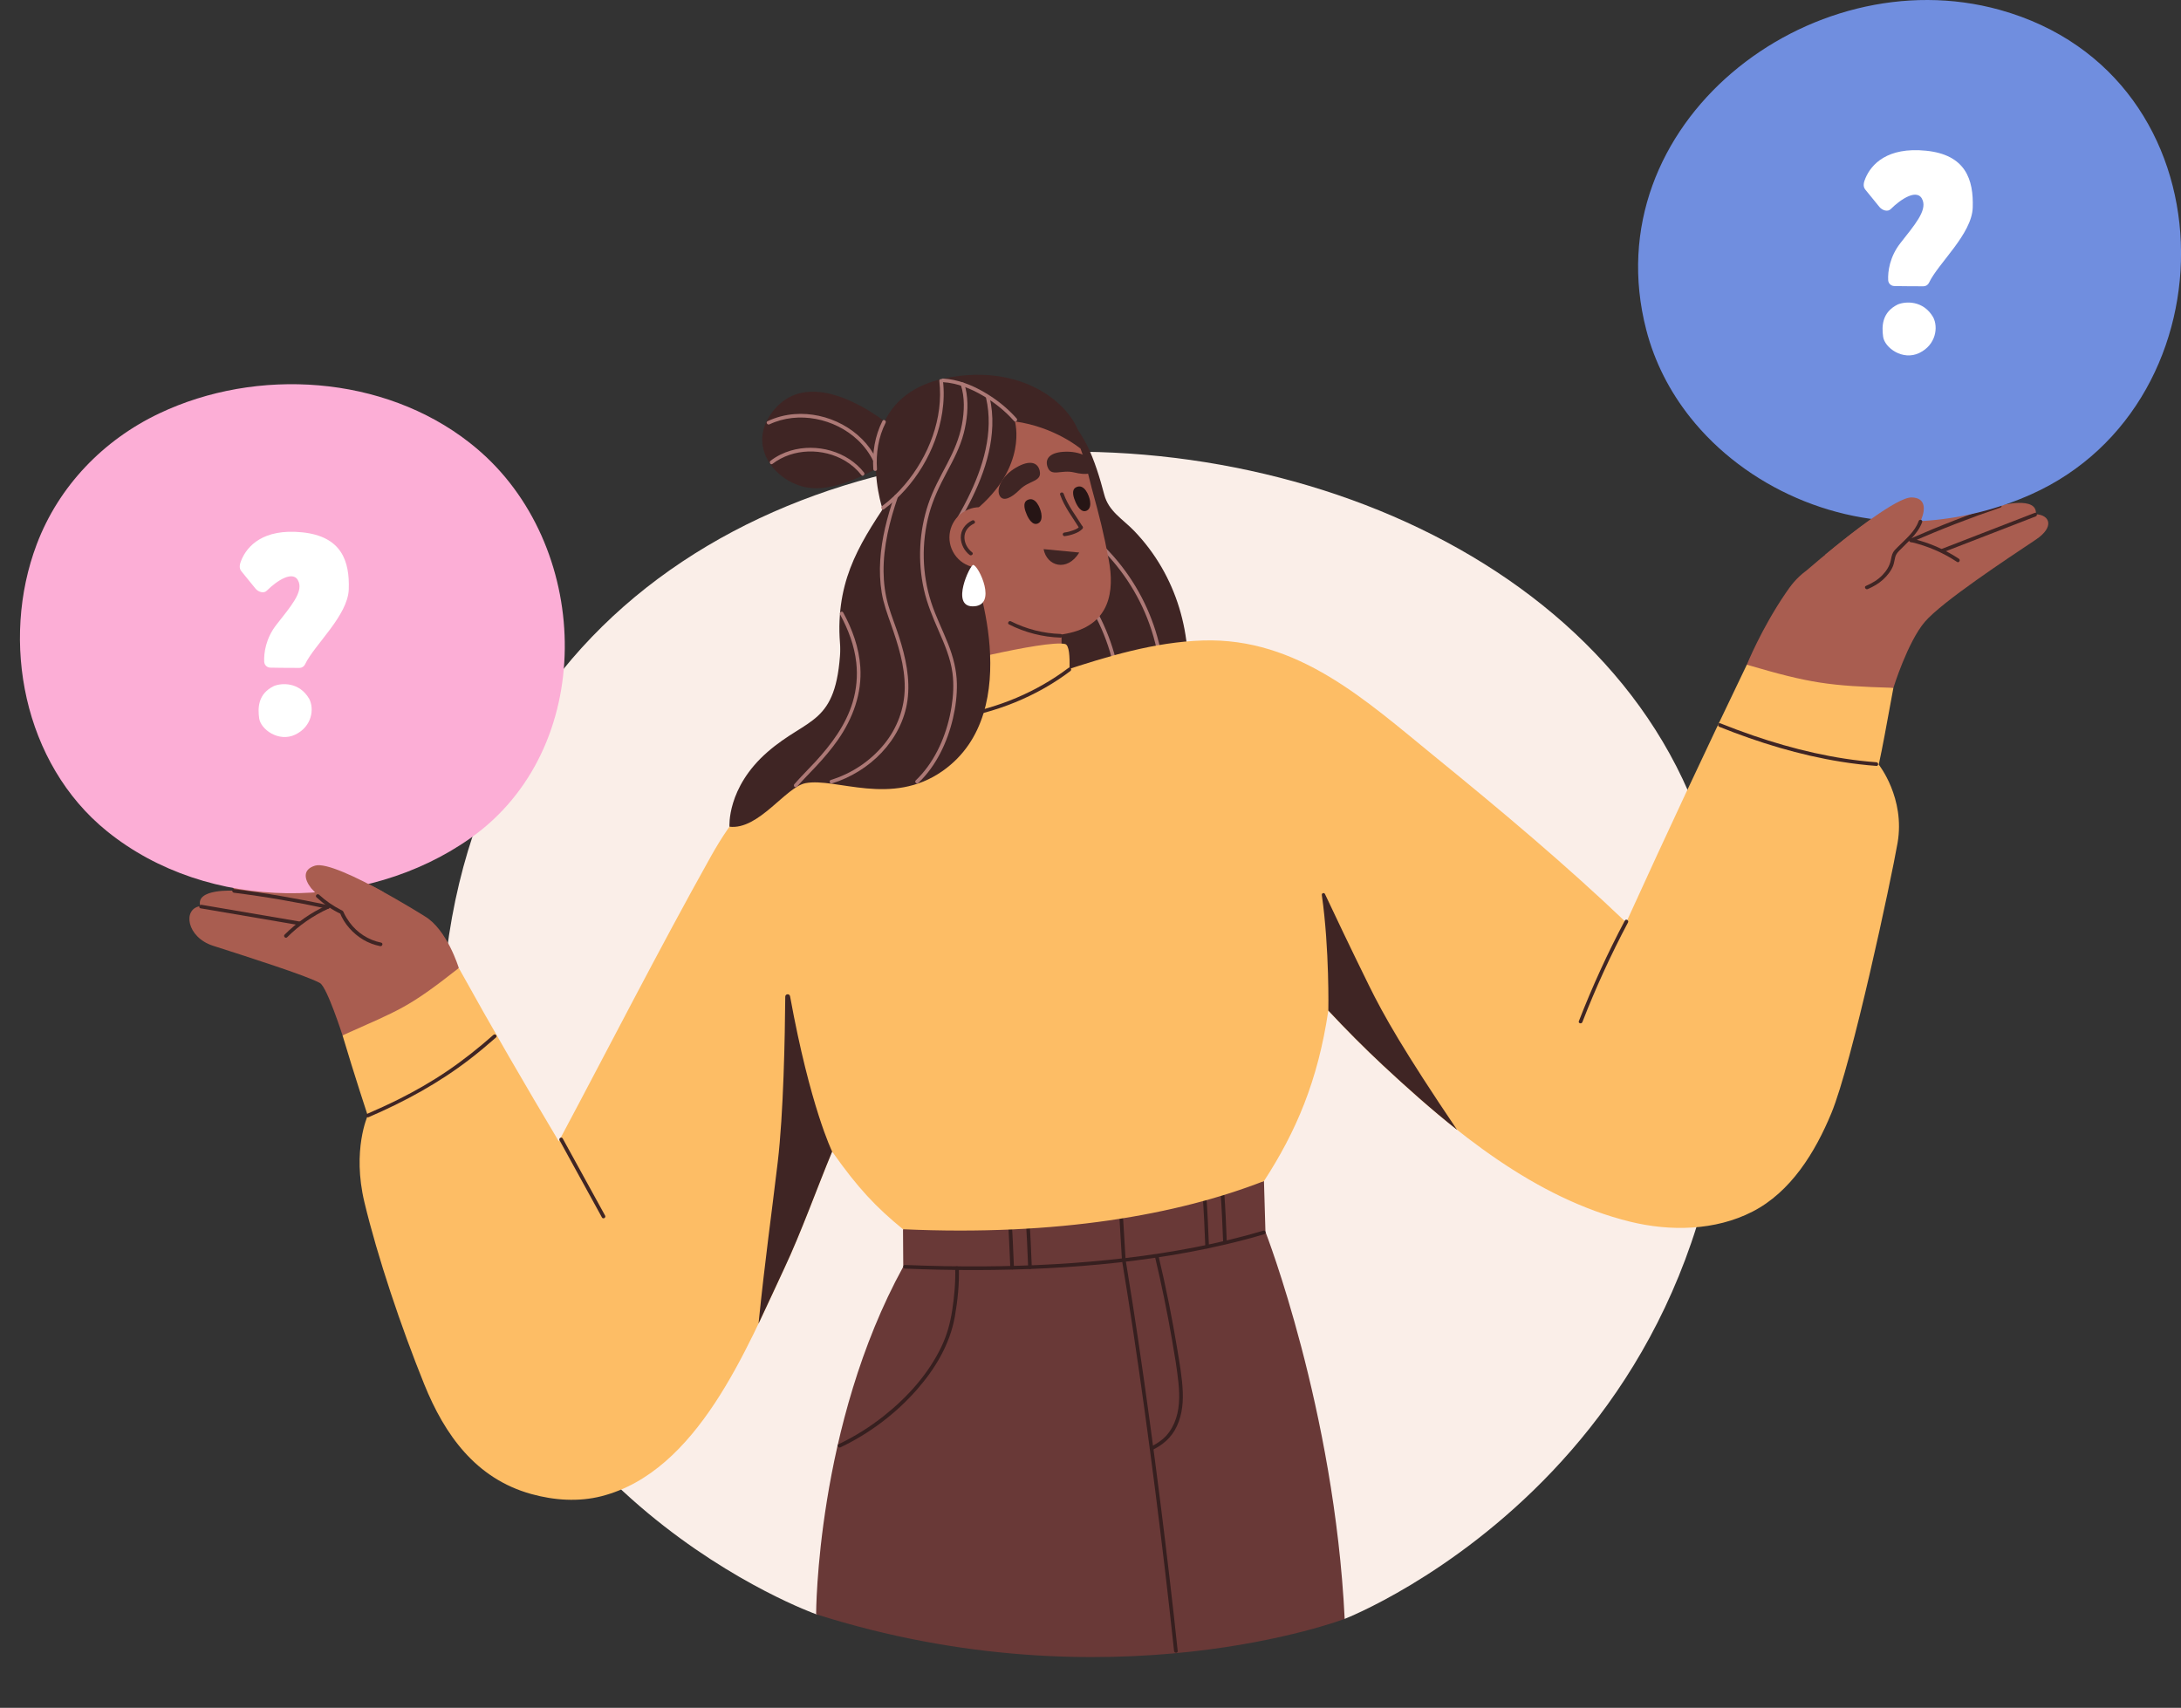 <?xml version="1.0" encoding="UTF-8"?>
<!DOCTYPE svg PUBLIC '-//W3C//DTD SVG 1.0//EN'
          'http://www.w3.org/TR/2001/REC-SVG-20010904/DTD/svg10.dtd'>
<svg height="1618.1" preserveAspectRatio="xMidYMid meet" version="1.0" viewBox="-18.9 0.0 2066.2 1618.1" width="2066.2" xmlns="http://www.w3.org/2000/svg" xmlns:xlink="http://www.w3.org/1999/xlink" zoomAndPan="magnify"
><rect x="-18.9" y="0.0" width="2066.2" height="1618.1" fill="#333333" stroke="none"/><defs
  ><clipPath id="a"
    ><path d="M 1532 0 L 2047.34 0 L 2047.34 495 L 1532 495 Z M 1532 0"
    /></clipPath
  ></defs
  ><g
  ><g
    ><path d="M 1255 1533.809 C 1255 1533.809 1659.922 1377.289 1614.68 883.758 C 1558.371 269.461 299.367 217.629 405.184 1090.789 C 445.035 1419.621 754.273 1529.41 754.273 1529.41 L 1255 1533.809" fill="#faeee8"
    /></g
    ><g
    ><path d="M 1909.789 487.199 C 1911.719 469.359 1875.359 479.16 1875.359 479.16 C 1875.359 479.16 1879.34 467.211 1860.25 469.66 C 1850.539 470.91 1824.469 481.852 1801.199 492.301 C 1805.609 481.621 1804.879 471.551 1792.129 471.301 C 1772.48 470.922 1692.852 540.23 1692.852 540.23 C 1692.852 540.23 1692.891 540.219 1692.898 540.219 C 1682.57 547.73 1677.309 555.309 1672.609 562.191 C 1649.73 595.703 1635.98 629.77 1635.98 629.77 C 1669.66 668.488 1774.84 651.691 1774.84 651.691 C 1774.84 651.691 1788.289 608.23 1804.641 589.141 C 1820.988 570.051 1882.82 529.27 1909.871 511.199 C 1927.609 499.34 1923.191 487.828 1909.789 487.199" fill="#a95d50"
    /></g
    ><g
    ><path d="M 1792.262 513.52 C 1819.73 501.43 1847.738 490.57 1876.172 480.941 C 1878.27 480.23 1877.359 476.891 1875.25 477.602 C 1846.531 487.32 1818.262 498.32 1790.512 510.531 C 1788.48 511.422 1790.238 514.41 1792.262 513.52" fill="#3f2524"
    /></g
    ><g clip-path="url(#a)"
    ><path d="M 1582.172 395.18 C 1634.969 461.871 1723.43 500.34 1808.891 493.16 C 1842.191 490.359 1874.988 481.961 1905.488 468.309 C 2099.809 381.328 2098.789 71.461 1875.711 9.371 C 1695.469 -40.789 1490.398 117.691 1540.691 312.461 C 1548.621 343.18 1563.059 371.031 1582.172 395.18" fill="#708edf"
    /></g
    ><g
    ><path d="M 1769.238 536.059 C 1773.141 528.82 1790.121 511.18 1801.199 492.301 C 1805.609 481.621 1804.879 471.551 1792.129 471.301 C 1778.281 471.031 1734.629 505.391 1710.07 525.691 C 1728.93 532.75 1749.09 538.559 1769.238 536.059" fill="#a95d50"
    /></g
    ><g
    ><path d="M 1821.871 523.281 C 1851.129 511.941 1880.398 500.602 1909.66 489.262 C 1911.719 488.461 1910.82 485.109 1908.738 485.922 C 1879.48 497.262 1850.211 508.602 1820.949 519.941 C 1818.891 520.738 1819.781 524.09 1821.871 523.281" fill="#3f2524"
    /></g
    ><g
    ><path d="M 1750.551 558.121 C 1755.762 555.852 1760.738 553.039 1764.969 549.191 C 1768.828 545.672 1772.699 540.961 1774.57 536.031 C 1775.57 533.41 1775.828 530.578 1776.551 527.871 C 1777.211 525.41 1778.449 523.77 1780.18 521.961 C 1783.941 518.031 1787.988 514.398 1791.68 510.398 C 1795.969 505.75 1800.012 500.641 1802.102 494.59 C 1802.828 492.48 1799.48 491.57 1798.762 493.672 C 1795.199 503.969 1785.789 511.281 1778.41 518.809 C 1777.039 520.199 1775.539 521.641 1774.578 523.359 C 1773.301 525.648 1772.879 528.32 1772.359 530.852 C 1771.238 536.301 1768.23 540.898 1764.41 544.898 C 1760.031 549.48 1754.559 552.621 1748.801 555.129 C 1746.762 556.02 1748.52 559.012 1750.551 558.121" fill="#3f2524"
    /></g
    ><g
    ><path d="M 1791.852 513.691 C 1807.281 517.32 1821.898 523.641 1835.121 532.379 C 1836.98 533.621 1838.719 530.621 1836.871 529.391 C 1823.422 520.5 1808.461 514.051 1792.77 510.359 C 1790.602 509.84 1789.68 513.18 1791.852 513.691" fill="#3f2524"
    /></g
    ><g
    ><path d="M 843.191 395 C 834.91 408.711 837.133 443.852 833.156 458.57 C 802.676 504.699 777.168 537.578 776.301 593.184 C 775.855 621.746 785.32 651.48 766.148 675.777 C 749.422 696.973 727.977 712.398 715.535 737.012 C 704.828 758.203 738.559 772.918 749.203 751.852 C 754.781 740.812 763.012 731.824 771.672 723.156 C 776.133 728.5 783.309 731.406 791.719 728.07 C 820.922 716.492 852.438 699.965 873.184 675.688 C 892.191 653.445 894.957 623.711 888.5 596.086 C 880.898 563.559 860.914 535.109 856.434 501.762 C 854.207 485.172 855.191 468.859 858.91 453.16 C 860.41 451.012 861.898 448.859 863.469 446.738 C 867.547 441.27 868.039 435.469 866.359 430.43 C 869.324 423.391 872.824 416.512 876.855 409.84 C 889.086 389.602 855.27 375.012 843.191 395" fill="#3f2524"
    /></g
    ><g
    ><path d="M 1055.691 503.121 C 1044.73 491.711 1031.371 484.578 1027.199 468.539 C 1023.43 454.02 1017.82 435.379 1010.801 421.672 C 997.898 396.441 979.277 378.551 953.254 368.379 C 943.602 364.602 937.457 374.922 934.176 382.102 C 931.742 384.988 930.367 388.961 930.797 394.039 C 933.996 432.148 934.164 470.09 932.172 508.27 C 930.492 540.398 929.191 573.664 941.629 604.027 C 951.523 628.176 968.934 649.676 993.586 659.664 C 1018.898 669.926 1044.809 664.895 1069.398 656.043 C 1072.309 674.852 1101.949 681.27 1104.82 659.965 C 1112.52 602.891 1096 545.121 1055.691 503.121" fill="#3f2524"
    /></g
    ><g
    ><path d="M 1019.82 515.5 C 1042.219 536.199 1059.531 562.238 1069.898 590.922 C 1072.82 599.016 1075.191 607.301 1077 615.715 C 1077.469 617.891 1080.809 616.969 1080.34 614.793 C 1073.809 584.504 1059.91 555.98 1040.23 532.051 C 1034.691 525.309 1028.68 518.969 1022.27 513.051 C 1020.641 511.539 1018.18 513.98 1019.82 515.5" fill="#ad7976"
    /></g
    ><g
    ><path d="M 986.77 539.379 C 1008.012 561.289 1023.82 588.277 1032.602 617.5 C 1035.07 625.73 1036.969 634.117 1038.32 642.602 C 1038.672 644.797 1042.012 643.867 1041.66 641.684 C 1036.809 611.133 1024.512 581.812 1006.141 556.922 C 1000.949 549.891 995.301 543.211 989.219 536.93 C 987.664 535.328 985.215 537.781 986.77 539.379" fill="#ad7976"
    /></g
    ><g
    ><path d="M 1178.539 1119.02 L 1179.941 1167.129 C 1179.941 1167.129 1245.289 1335 1255 1533.809 C 1255 1533.809 1033.52 1618.09 754.273 1529.41 C 754.273 1529.41 754.273 1350.391 836.816 1200.121 L 836.574 1164.648 L 1178.539 1119.02" fill="#693937"
    /></g
    ><g
    ><path d="M 935.672 1151.801 C 936.887 1168.191 937.574 1184.621 938.223 1201.039 C 938.309 1203.262 941.773 1203.27 941.684 1201.039 C 941.035 1184.621 940.352 1168.191 939.133 1151.801 C 938.969 1149.59 935.508 1149.57 935.672 1151.801" fill="#361f1f"
    /></g
    ><g
    ><path d="M 952.633 1152.48 C 953.824 1168.5 954.492 1184.559 955.129 1200.621 C 955.215 1202.84 958.68 1202.852 958.59 1200.621 C 957.957 1184.559 957.285 1168.5 956.094 1152.48 C 955.93 1150.27 952.469 1150.25 952.633 1152.48" fill="#361f1f"
    /></g
    ><g
    ><path d="M 1120.41 1131.941 C 1121.629 1148.328 1122.309 1164.75 1122.961 1181.18 C 1123.051 1183.398 1126.512 1183.41 1126.43 1181.18 C 1125.781 1164.75 1125.09 1148.328 1123.871 1131.941 C 1123.711 1129.73 1120.238 1129.711 1120.41 1131.941" fill="#361f1f"
    /></g
    ><g
    ><path d="M 1137.371 1128.93 C 1138.559 1144.961 1139.23 1161.02 1139.871 1177.078 C 1139.949 1179.301 1143.422 1179.309 1143.328 1177.078 C 1142.699 1161.02 1142.031 1144.961 1140.828 1128.93 C 1140.672 1126.73 1137.211 1126.711 1137.371 1128.93" fill="#361f1f"
    /></g
    ><g
    ><path d="M 838.449 1201.949 C 883.121 1203.801 927.887 1203.891 972.547 1201.609 C 1017.59 1199.32 1062.59 1194.66 1106.949 1186.441 C 1131.18 1181.941 1155.219 1176.352 1178.859 1169.359 C 1180.988 1168.719 1180.078 1165.379 1177.941 1166.02 C 1135.359 1178.609 1091.539 1186.711 1047.48 1191.922 C 1002.738 1197.199 957.676 1199.551 912.641 1199.84 C 887.902 1199.988 863.164 1199.512 838.449 1198.488 C 836.223 1198.398 836.227 1201.859 838.449 1201.949" fill="#361f1f"
    /></g
    ><g
    ><path d="M 777.32 1371.301 C 804.703 1358.23 829.68 1339.461 849.703 1316.648 C 867.078 1296.852 881.062 1273.57 885.695 1247.371 C 888.359 1232.301 889.941 1216.75 889.504 1201.43 C 889.441 1199.211 885.98 1199.199 886.043 1201.43 C 886.422 1214.852 885.188 1228.41 883.145 1241.66 C 881.312 1253.57 878.227 1264.852 873.039 1275.762 C 860.738 1301.648 840.852 1323.699 818.559 1341.422 C 805.305 1351.961 790.852 1361.02 775.57 1368.309 C 773.562 1369.27 775.316 1372.262 777.32 1371.301" fill="#361f1f"
    /></g
    ><g
    ><path d="M 1039.781 1123.141 C 1041.18 1146.711 1042.59 1170.281 1044 1193.852 C 1044.129 1196.07 1047.59 1196.078 1047.461 1193.852 C 1046.051 1170.281 1044.648 1146.711 1043.238 1123.141 C 1043.109 1120.93 1039.641 1120.922 1039.781 1123.141" fill="#361f1f"
    /></g
    ><g
    ><path d="M 1044.059 1194.309 C 1047.84 1216.852 1051.379 1239.441 1054.77 1262.039 C 1058.48 1286.691 1062.012 1311.371 1065.41 1336.07 C 1068.922 1361.48 1072.281 1386.898 1075.531 1412.352 C 1078.699 1437.238 1081.77 1462.148 1084.711 1487.082 C 1087.422 1510.109 1090.031 1533.148 1092.5 1556.199 C 1092.789 1558.871 1093.07 1561.539 1093.352 1564.219 C 1093.578 1566.41 1097.051 1566.43 1096.82 1564.219 C 1094.398 1541.371 1091.852 1518.539 1089.18 1495.719 C 1086.289 1470.949 1083.281 1446.191 1080.148 1421.449 C 1076.922 1395.941 1073.578 1370.441 1070.102 1344.969 C 1066.711 1320.102 1063.191 1295.238 1059.5 1270.41 C 1056.078 1247.359 1052.52 1224.328 1048.719 1201.34 C 1048.281 1198.691 1047.84 1196.039 1047.398 1193.391 C 1047.031 1191.199 1043.691 1192.129 1044.059 1194.309" fill="#361f1f"
    /></g
    ><g
    ><path d="M 1075.309 1190.809 C 1081.512 1216.91 1086.91 1243.211 1091.469 1269.648 C 1093.789 1283.121 1096.148 1296.66 1097.531 1310.262 C 1098.828 1323.09 1098.73 1336.512 1093.461 1348.52 C 1090.922 1354.301 1087.262 1359.621 1082.371 1363.672 C 1078.852 1366.59 1075.211 1368.711 1071.172 1370.828 C 1069.199 1371.871 1070.949 1374.859 1072.922 1373.82 C 1076.379 1372 1079.5 1370.211 1082.609 1367.852 C 1087.16 1364.398 1090.93 1360.27 1093.852 1355.352 C 1100.301 1344.43 1102.078 1331.559 1101.621 1319.07 C 1101.109 1305.121 1098.531 1291.18 1096.27 1277.43 C 1093.988 1263.559 1091.449 1249.73 1088.699 1235.941 C 1085.621 1220.531 1082.281 1205.18 1078.648 1189.891 C 1078.129 1187.719 1074.789 1188.641 1075.309 1190.809" fill="#361f1f"
    /></g
    ><g
    ><path d="M 383.156 867.93 C 383.164 867.93 383.207 867.934 383.207 867.934 C 383.207 867.934 298.363 814.441 279.562 820.164 C 267.711 823.773 269.188 832.836 275.781 841.418 C 251.586 836.023 225.406 830.898 215.977 831.59 C 196.781 832.992 203.07 843.914 203.07 843.914 C 203.07 843.914 165.742 841.586 170.895 858.5 C 170.824 858.512 170.715 858.52 170.648 858.531 C 153.938 861.18 157.801 887.992 182.992 896.086 C 212.367 905.516 273.133 924.824 284.289 931.449 C 291.008 935.434 305.598 980.965 305.598 980.965 C 305.598 980.965 384.617 963.266 415.754 917.16 C 415.754 917.16 404.609 880.258 383.156 867.93" fill="#a95d50"
    /></g
    ><g
    ><path d="M 292.371 857.691 C 262.738 851.266 232.836 846.16 202.75 842.359 C 200.547 842.082 200.566 845.547 202.75 845.824 C 232.527 849.582 262.125 854.672 291.453 861.031 C 293.625 861.504 294.551 858.164 292.371 857.691" fill="#3f2524"
    /></g
    ><g
    ><path d="M 425.879 419.371 C 344.395 355.5 224.441 347.762 131.938 391.711 C 78.977 416.871 36.805 460.531 15.941 515.578 C -18.855 607.395 3.332 723.457 82.355 787.457 C 178.23 865.102 327.281 864.512 426.902 794.051 C 546.223 709.656 542.227 522.121 436.965 428.621 C 433.355 425.41 429.66 422.328 425.879 419.371" fill="#fcaed6"
    /></g
    ><g
    ><path d="M 293.895 859.688 C 311.75 858.352 328.719 853.094 344.551 845.234 C 319.527 831.449 289.785 817.055 279.562 820.164 C 267.711 823.773 269.188 832.836 275.781 841.418 C 281.105 847.211 287.383 853.441 293.895 859.688" fill="#a95d50"
    /></g
    ><g
    ><path d="M 1635.98 629.77 C 1595.379 714.129 1561.352 786.914 1521.68 873.973 C 1463.852 818.797 1402.539 767.418 1340.559 716.945 C 1275 663.555 1210.762 603.965 1120.609 606.82 C 1074.648 608.273 1030.141 621.918 986.781 636.133 C 940.488 651.305 894.234 666.617 847.965 681.863 C 809.512 694.531 769.105 705.477 733.711 725.66 C 698.219 745.898 674.273 776.18 654.594 811.371 C 605.301 899.5 558.02 992.238 510.469 1081.352 C 478.547 1027.879 446.977 973.555 415.754 917.16 C 367.32 955.273 360.363 956.441 305.598 980.965 C 317.09 1019.48 329.484 1056.961 329.484 1056.961 C 329.484 1056.961 314.484 1089.629 326.34 1139.078 C 338.781 1190.988 360.777 1256.488 382.961 1311.422 C 402.332 1359.391 431.801 1400.941 484.496 1415.539 C 506.094 1421.52 529.223 1423.129 550.934 1417.578 C 642.121 1394.262 688.527 1277.422 724.168 1201.59 C 740.125 1167.629 755.051 1125.699 769.445 1091.051 C 793.918 1125.801 811.121 1143.852 836.574 1164.648 C 983.105 1171.281 1096.73 1150.898 1178.539 1119.02 C 1208.77 1072.461 1229.621 1024.23 1239.5 957.441 C 1256.23 975.359 1273.5 992.781 1291.449 1009.512 C 1358.129 1071.629 1434.828 1135.25 1525.461 1157.5 C 1563.449 1166.82 1605.98 1166.109 1641.352 1147.961 C 1677.801 1129.262 1700.82 1091.531 1716.012 1054.809 C 1735.852 1006.852 1772.641 833.93 1778.77 798.715 C 1786.199 756.105 1760.961 724.43 1760.961 724.43 C 1765.199 704.836 1766.738 695.348 1774.84 651.691 C 1714.172 649.867 1696.238 647.5 1635.98 629.77" fill="#fdbd65"
    /></g
    ><g
    ><path d="M 862.473 549.199 L 859.168 680.902 C 859.168 680.902 954.133 688.684 986.781 636.133 L 986.781 564.82 L 862.473 549.199" fill="#a95d50"
    /></g
    ><g
    ><path d="M 815.703 433.578 C 821.207 392.648 853.723 361.922 897.055 357.828 C 908.285 356.77 919.695 357.109 930.812 359.059 C 961.121 364.391 984.535 383.879 998.508 410.941 C 1008.551 430.391 1011.391 447.93 1015.34 462.371 C 1023.051 490.57 1026.578 504.488 1031.512 530.539 C 1037.141 560.371 1032.359 590.836 994.781 599.613 C 956.516 608.551 917.387 594.953 886.91 571.633 C 846.105 540.41 808.367 488.148 815.703 433.578" fill="#a95d50"
    /></g
    ><g
    ><path d="M 966.059 445.988 C 968.488 456.578 956.285 454.828 947.238 463.859 C 938.926 472.172 931.66 475.18 928.422 470.129 C 924.504 464.02 929.473 451.289 943.656 443.02 C 956.938 435.281 964.289 438.27 966.059 445.988" fill="#3f2524"
    /></g
    ><g
    ><path d="M 973.418 442.121 C 976.836 452.43 986.359 444.602 998.781 447.629 C 1010.199 450.41 1017.969 449.219 1018.121 443.219 C 1018.301 435.969 1007.441 427.66 991.027 427.949 C 975.66 428.23 970.926 434.602 973.418 442.121" fill="#3f2524"
    /></g
    ><g
    ><path d="M 942.59 399.289 C 942.59 399.289 955.363 442.102 904.684 483.84 L 898.609 524.441 C 898.609 524.441 927.828 594.391 857.926 636.555 C 796.402 673.668 817.25 482.469 817.25 482.469 C 817.25 482.469 780.43 374.16 882.414 357.238 C 964.926 343.551 1010.07 398.98 1004.801 425.109 C 1004.801 425.109 980.578 404.539 942.59 399.289" fill="#3f2524"
    /></g
    ><g
    ><path d="M 915.258 377.051 C 922.797 409.602 912.305 443.078 897.867 472.18 C 893.609 480.762 888.922 489.129 883.977 497.34 C 882.824 499.262 885.816 501 886.969 499.09 C 904.355 470.199 919.938 437.809 921.184 403.512 C 921.52 394.309 920.676 385.102 918.598 376.129 C 918.098 373.961 914.758 374.879 915.258 377.051" fill="#ad7976"
    /></g
    ><g
    ><path d="M 1000.609 461.641 C 1008.289 457.809 1012.879 469.32 1013.738 474.441 C 1014.301 477.781 1014.16 482.121 1010.66 483.789 C 1005.551 486.238 1001.75 479.539 1000.078 475.77 C 998.215 471.57 995.578 464.141 1000.609 461.641" fill="#261515"
    /></g
    ><g
    ><path d="M 954.477 473.73 C 962.16 469.91 966.746 481.41 967.609 486.539 C 968.172 489.871 968.031 494.211 964.527 495.891 C 959.422 498.328 955.617 491.641 953.945 487.871 C 952.082 483.66 949.445 476.23 954.477 473.73" fill="#261515"
    /></g
    ><g
    ><path d="M 985.418 468.691 C 989.516 480.41 997.301 490.172 1003.719 500.648 C 1004.891 502.539 1007.879 500.809 1006.711 498.898 C 1000.469 488.711 992.742 479.16 988.758 467.77 C 988.027 465.68 984.68 466.578 985.418 468.691" fill="#3f2524"
    /></g
    ><g
    ><path d="M 989.648 507.98 C 992.852 507.57 995.98 506.84 998.992 505.66 C 1001.891 504.531 1004.828 503.23 1006.711 500.648 C 1007.262 499.891 1006.84 498.719 1006.09 498.281 C 1005.211 497.77 1004.281 498.141 1003.719 498.898 C 1002.352 500.781 999.633 501.75 997.543 502.531 C 995.004 503.48 992.344 504.172 989.648 504.52 C 988.723 504.641 987.918 505.23 987.918 506.25 C 987.918 507.09 988.719 508.102 989.648 507.98" fill="#3f2524"
    /></g
    ><g
    ><path d="M 934.527 495.691 C 942.023 509.648 936.781 527.039 922.82 534.539 C 908.855 542.031 891.465 536.789 883.969 522.828 C 876.473 508.871 881.719 491.48 895.676 483.98 C 909.641 476.488 927.031 481.73 934.527 495.691" fill="#a95d50"
    /></g
    ><g
    ><path d="M 902.082 523.309 C 897.906 520.078 894.98 515.039 894.773 509.711 C 894.531 503.398 898.391 498.691 903.895 496.059 C 905.906 495.102 904.148 492.109 902.148 493.07 C 895.699 496.148 891.156 502.059 891.305 509.391 C 891.43 515.691 894.672 521.922 899.633 525.762 C 901.371 527.109 903.84 524.672 902.082 523.309" fill="#3f2524"
    /></g
    ><g
    ><path d="M 937.039 591.645 C 952.199 599.301 968.836 603.562 985.809 604.109 C 988.039 604.184 988.035 600.723 985.809 600.648 C 969.461 600.121 953.391 596.031 938.789 588.656 C 936.805 587.652 935.051 590.641 937.039 591.645" fill="#3f2524"
    /></g
    ><g
    ><path d="M 1609.91 688.621 C 1647.141 703.555 1685.789 715.402 1725.441 721.742 C 1736.48 723.508 1747.59 724.836 1758.738 725.668 C 1760.961 725.832 1760.949 722.371 1758.738 722.203 C 1719 719.234 1679.91 709.867 1642.27 696.984 C 1631.691 693.363 1621.211 689.445 1610.828 685.281 C 1608.77 684.453 1607.871 687.801 1609.91 688.621" fill="#3f2524"
    /></g
    ><g
    ><path d="M 1480.191 968.402 C 1492.738 936.105 1507.18 904.562 1523.422 873.949 C 1524.469 871.984 1521.48 870.23 1520.43 872.203 C 1504.051 903.078 1489.5 934.906 1476.852 967.484 C 1476.039 969.562 1479.391 970.465 1480.191 968.402" fill="#3f2524"
    /></g
    ><g
    ><path d="M 511.207 1080.391 C 524.59 1104.75 537.973 1129.109 551.359 1153.461 C 552.434 1155.422 555.422 1153.672 554.348 1151.711 C 540.965 1127.359 527.582 1103 514.195 1078.648 C 513.125 1076.691 510.133 1078.441 511.207 1080.391" fill="#3f2524"
    /></g
    ><g
    ><path d="M 330.359 1058.449 C 364.422 1043.75 396.902 1026.129 426.32 1003.41 C 434.781 996.875 442.988 990.023 451.004 982.953 C 452.68 981.477 450.223 979.035 448.555 980.504 C 434.777 992.652 420.422 1004.141 405.219 1014.469 C 390.379 1024.559 374.801 1033.512 358.75 1041.531 C 348.844 1046.469 338.773 1051.07 328.609 1055.461 C 326.57 1056.34 328.332 1059.328 330.359 1058.449" fill="#3f2524"
    /></g
    ><g
    ><path d="M 850.895 686.828 C 850.895 686.828 850.164 641.309 857.926 636.555 C 864.219 632.703 972.012 605.875 990.148 610.191 C 997.875 612.031 992.699 654.336 992.699 654.336 C 992.699 654.336 932.93 713.805 850.895 686.828" fill="#fdbd65"
    /></g
    ><g
    ><path d="M 850.879 684.27 C 892.699 683.363 934.219 672.621 970.637 651.887 C 979.145 647.043 987.34 641.66 995.152 635.762 C 996.906 634.434 995.184 631.426 993.402 632.77 C 962.988 655.738 926.891 670.703 889.395 677.164 C 876.668 679.355 863.785 680.527 850.879 680.805 C 848.656 680.852 848.648 684.316 850.879 684.27" fill="#3f2524"
    /></g
    ><g
    ><path d="M 969.77 520.262 C 972.789 536.422 991.945 542.25 1003.551 523.5 L 969.77 520.262" fill="#3f2524"
    /></g
    ><g
    ><path d="M 264.867 873.078 C 233.93 867.805 202.988 862.531 172.051 857.258 C 169.871 856.883 168.934 860.223 171.133 860.594 C 202.07 865.867 233.008 871.145 263.945 876.418 C 266.125 876.789 267.062 873.453 264.867 873.078" fill="#3f2524"
    /></g
    ><g
    ><path d="M 342.145 893.078 C 330.039 890.625 319.465 883.754 312.18 873.797 C 310.184 871.066 308.402 868.156 306.973 865.094 C 306.816 864.754 306.66 864.414 306.512 864.07 C 306.73 864.574 306.512 864.016 306.441 863.883 C 305.84 862.73 304.898 862.496 303.781 861.922 C 296.387 858.133 289.488 853.309 283.363 847.699 C 281.723 846.195 279.266 848.641 280.914 850.148 C 287.684 856.352 295.496 862.008 303.895 865.824 C 303.629 865.48 303.363 865.137 303.098 864.789 C 307.066 875.266 315.633 884.605 325.137 890.273 C 330.102 893.234 335.562 895.27 341.223 896.418 C 343.398 896.859 344.328 893.52 342.145 893.078" fill="#3f2524"
    /></g
    ><g
    ><path d="M 290.133 858.051 C 275.492 864.797 262.137 874.125 250.742 885.523 C 249.164 887.102 251.609 889.551 253.188 887.973 C 264.395 876.77 277.488 867.672 291.879 861.043 C 293.902 860.109 292.145 857.125 290.133 858.051" fill="#3f2524"
    /></g
    ><g
    ><path d="M 902.305 537.059 C 902.305 537.059 955.16 673.293 874.23 730.355 C 825.648 764.613 773.074 736.488 744.258 742.004 C 725.426 745.613 700.023 786.516 672.176 783.266 C 672.176 783.266 669.461 746.297 708.086 712.578 C 746.711 678.859 773.48 687.754 777.262 615.254 C 781.043 542.75 815.309 585.176 815.938 590.148 C 816.566 595.121 902.305 537.059 902.305 537.059" fill="#3f2524"
    /></g
    ><g
    ><path d="M 832.848 410.02 C 832.848 410.02 753.074 337.621 712.832 390.301 C 688.109 422.672 715.438 456.629 745.922 461.922 C 768.781 465.891 799.758 452.391 832.363 431.691 C 908.465 383.391 832.848 410.02 832.848 410.02" fill="#3f2524"
    /></g
    ><g
    ><path d="M 769.445 1091.059 C 755.059 1125.711 740.125 1167.621 724.16 1201.57 C 716.586 1217.648 708.527 1235.602 699.699 1254.102 C 706.246 1190.352 711.414 1155.66 717.895 1101.07 C 723.371 1054.949 724.719 982.812 725.031 944.289 C 725.055 941.504 729.086 941.191 729.586 943.934 C 748.648 1048.75 769.445 1091.059 769.445 1091.059" fill="#3f2524"
    /></g
    ><g
    ><path d="M 1361.5 1070.469 C 1336.961 1051.051 1313.641 1030.191 1291.461 1009.52 C 1273.551 992.816 1256.289 975.422 1239.59 957.543 C 1239.59 957.504 1239.559 957.469 1239.52 957.434 C 1239.52 957.434 1240.691 899.695 1233.352 847.957 C 1233.09 846.152 1235.57 845.418 1236.34 847.066 C 1243.941 863.238 1259.91 896.977 1277.949 933.594 C 1291.988 962.098 1310.539 995.004 1361.5 1070.469" fill="#3f2524"
    /></g
    ><g
    ><path d="M 817.102 398.82 C 809.941 412.961 807.395 428.781 808.449 444.512 C 808.598 446.719 812.062 446.738 811.91 444.512 C 810.898 429.391 813.207 414.16 820.094 400.57 C 821.098 398.59 818.109 396.828 817.102 398.82" fill="#ad7976"
    /></g
    ><g
    ><path d="M 712.887 439.52 C 732.469 424.539 760.824 424.16 781.77 436.621 C 787.715 440.16 792.93 444.73 797.203 450.172 C 798.582 451.922 801.016 449.449 799.652 447.719 C 783.688 427.422 754.727 419.719 730.277 426.898 C 723.375 428.922 716.855 432.16 711.137 436.531 C 709.391 437.859 711.113 440.871 712.887 439.52" fill="#ad7976"
    /></g
    ><g
    ><path d="M 710.066 402.039 C 737.41 389.121 771.852 396.379 793.59 416.781 C 799.715 422.531 804.746 429.281 808.422 436.84 C 809.395 438.84 812.383 437.09 811.41 435.09 C 797.578 406.672 764.848 389.941 733.742 392.352 C 724.914 393.039 716.324 395.27 708.32 399.051 C 706.305 400.012 708.062 402.988 710.066 402.039" fill="#ad7976"
    /></g
    ><g
    ><path d="M 874.379 362.09 C 887.883 362.879 900.828 368.121 912.379 374.93 C 923.289 381.359 933.387 389.422 941.777 398.93 C 943.254 400.609 945.695 398.148 944.223 396.48 C 935.5 386.59 924.898 378.211 913.512 371.578 C 901.578 364.629 888.27 359.441 874.379 358.629 C 872.152 358.5 872.16 361.961 874.379 362.09" fill="#ad7976"
    /></g
    ><g
    ><path d="M 891.289 364.512 C 895.258 376.531 894.699 389.84 892.406 402.141 C 889.945 415.359 884.688 427.379 878.469 439.238 C 871.918 451.73 865.066 464.012 860.551 477.43 C 856.184 490.422 853.656 504.02 852.945 517.711 C 852.234 531.391 853.387 545.18 856.375 558.551 C 859.426 572.211 864.84 584.988 870.406 597.773 C 875.98 610.57 881.613 623.684 883.449 637.637 C 884.852 648.289 884.227 659.289 882.512 669.863 C 878.82 692.621 869.867 715.527 854.652 733.09 C 852.766 735.27 850.773 737.355 848.688 739.352 C 847.078 740.895 849.527 743.344 851.137 741.801 C 868.098 725.547 878.648 703.156 883.93 680.5 C 886.434 669.762 887.828 658.672 887.613 647.633 C 887.363 634.594 884.07 622.184 879.316 610.102 C 874.125 596.906 867.664 584.207 863.281 570.695 C 858.91 557.23 856.566 543.148 856.246 529 C 855.922 514.84 857.602 500.672 861.277 486.988 C 865.031 473.039 871.195 460.262 877.965 447.57 C 884.348 435.602 890.75 423.551 894.141 410.328 C 897.285 398.07 898.66 385 896.738 372.441 C 896.277 369.43 895.582 366.48 894.629 363.59 C 893.934 361.488 890.59 362.391 891.289 364.512" fill="#ad7976"
    /></g
    ><g
    ><path d="M 769.242 742.246 C 804.727 731.391 835.5 701.379 840.781 663.715 C 843.652 643.25 839.039 622.754 832.824 603.332 C 829.602 593.246 825.5 583.406 822.574 573.234 C 819.633 563 818.27 552.379 818.16 541.738 C 817.914 517.539 823.863 493.711 831.688 470.969 C 832.414 468.859 829.07 467.949 828.348 470.051 C 821.59 489.691 816.32 510.031 814.996 530.82 C 814.344 541.09 814.727 551.41 816.406 561.57 C 818.129 571.996 821.762 581.723 825.238 591.652 C 831.965 610.848 838.324 630.789 838.219 651.34 C 838.117 671.07 831.094 689.973 818.613 705.223 C 805.609 721.109 787.941 732.902 768.32 738.906 C 766.195 739.555 767.102 742.898 769.242 742.246" fill="#ad7976"
    /></g
    ><g
    ><path d="M 870.969 360.82 C 875.145 396.109 860.848 432.531 838.203 459.238 C 831.824 466.762 824.668 473.648 816.75 479.539 C 814.984 480.859 816.707 483.859 818.496 482.531 C 847.516 460.93 868.16 426.719 873.719 390.961 C 875.27 380.98 875.617 370.852 874.43 360.82 C 874.172 358.629 870.707 358.609 870.969 360.82" fill="#ad7976"
    /></g
    ><g
    ><path d="M 736.09 745.41 C 741.902 738.738 748.227 732.52 754.254 726.043 C 761.578 718.172 768.598 709.988 774.773 701.172 C 789.031 680.812 797.855 656.941 796.125 631.824 C 794.871 613.637 788.605 596.266 779.934 580.352 C 778.867 578.395 775.875 580.141 776.941 582.098 C 784.668 596.273 790.531 611.691 792.305 627.82 C 793.691 640.457 792.543 653.223 788.871 665.395 C 782.371 686.945 768.664 705.242 753.629 721.617 C 747.039 728.797 740.047 735.613 733.641 742.961 C 732.18 744.633 734.621 747.094 736.09 745.41" fill="#ad7976"
    /></g
    ><g
    ><path d="M 903.02 535.25 C 900.066 535.289 881.473 574.488 902.602 574.488 C 926.957 574.488 907.945 535.191 903.02 535.25" fill="#fff"
    /></g
    ><g
    ><path d="M 274.023 662.102 C 278.988 671.582 276.734 688.281 260.934 695.961 C 245.133 703.629 228.031 690.934 226.629 680.609 C 225.27 670.68 225.387 657.465 240.5 650.016 C 247.734 647.035 264.543 645.852 274.023 662.102 Z M 311.504 558.32 C 310.637 583.426 278.789 610.98 270.078 629.473 C 269.113 631.52 267.035 632.809 264.773 632.805 C 249.922 632.789 241.645 632.664 237.117 632.551 C 234.047 632.477 231.559 630.055 231.398 626.984 C 230.98 618.812 232.867 604.762 242.984 591.883 C 256.645 574.496 267.816 561.531 264.137 551.422 C 259.637 539.039 242.984 550.5 233.789 559.699 C 230.887 562.602 225.699 560.809 223.109 557.621 L 209.754 541.211 C 207.156 538.012 208.305 534.09 209.914 530.301 C 215.395 517.391 230.363 500.648 267.148 504.328 C 304.805 508.102 312.422 531.648 311.504 558.32" fill="#fff"
    /></g
    ><g
    ><path d="M 1812.512 300.539 C 1817.469 310.02 1815.219 326.719 1799.422 334.398 C 1783.621 342.07 1766.52 329.371 1765.109 319.051 C 1763.762 309.121 1763.871 295.91 1778.988 288.461 C 1786.219 285.48 1803.031 284.289 1812.512 300.539 Z M 1849.988 196.762 C 1849.121 221.871 1817.27 249.43 1808.559 267.91 C 1807.602 269.961 1805.52 271.25 1803.262 271.25 C 1788.41 271.23 1780.129 271.109 1775.609 271 C 1772.531 270.922 1770.039 268.5 1769.891 265.43 C 1769.469 257.262 1771.359 243.199 1781.469 230.328 C 1795.129 212.941 1806.301 199.98 1802.621 189.859 C 1798.129 177.488 1781.469 188.941 1772.27 198.141 C 1769.371 201.039 1764.191 199.25 1761.602 196.07 L 1748.238 179.648 C 1745.641 176.461 1746.789 172.539 1748.398 168.75 C 1753.879 155.828 1768.852 139.102 1805.629 142.781 C 1843.289 146.539 1850.91 170.09 1849.988 196.762" fill="#fff"
    /></g
  ></g
></svg
>
